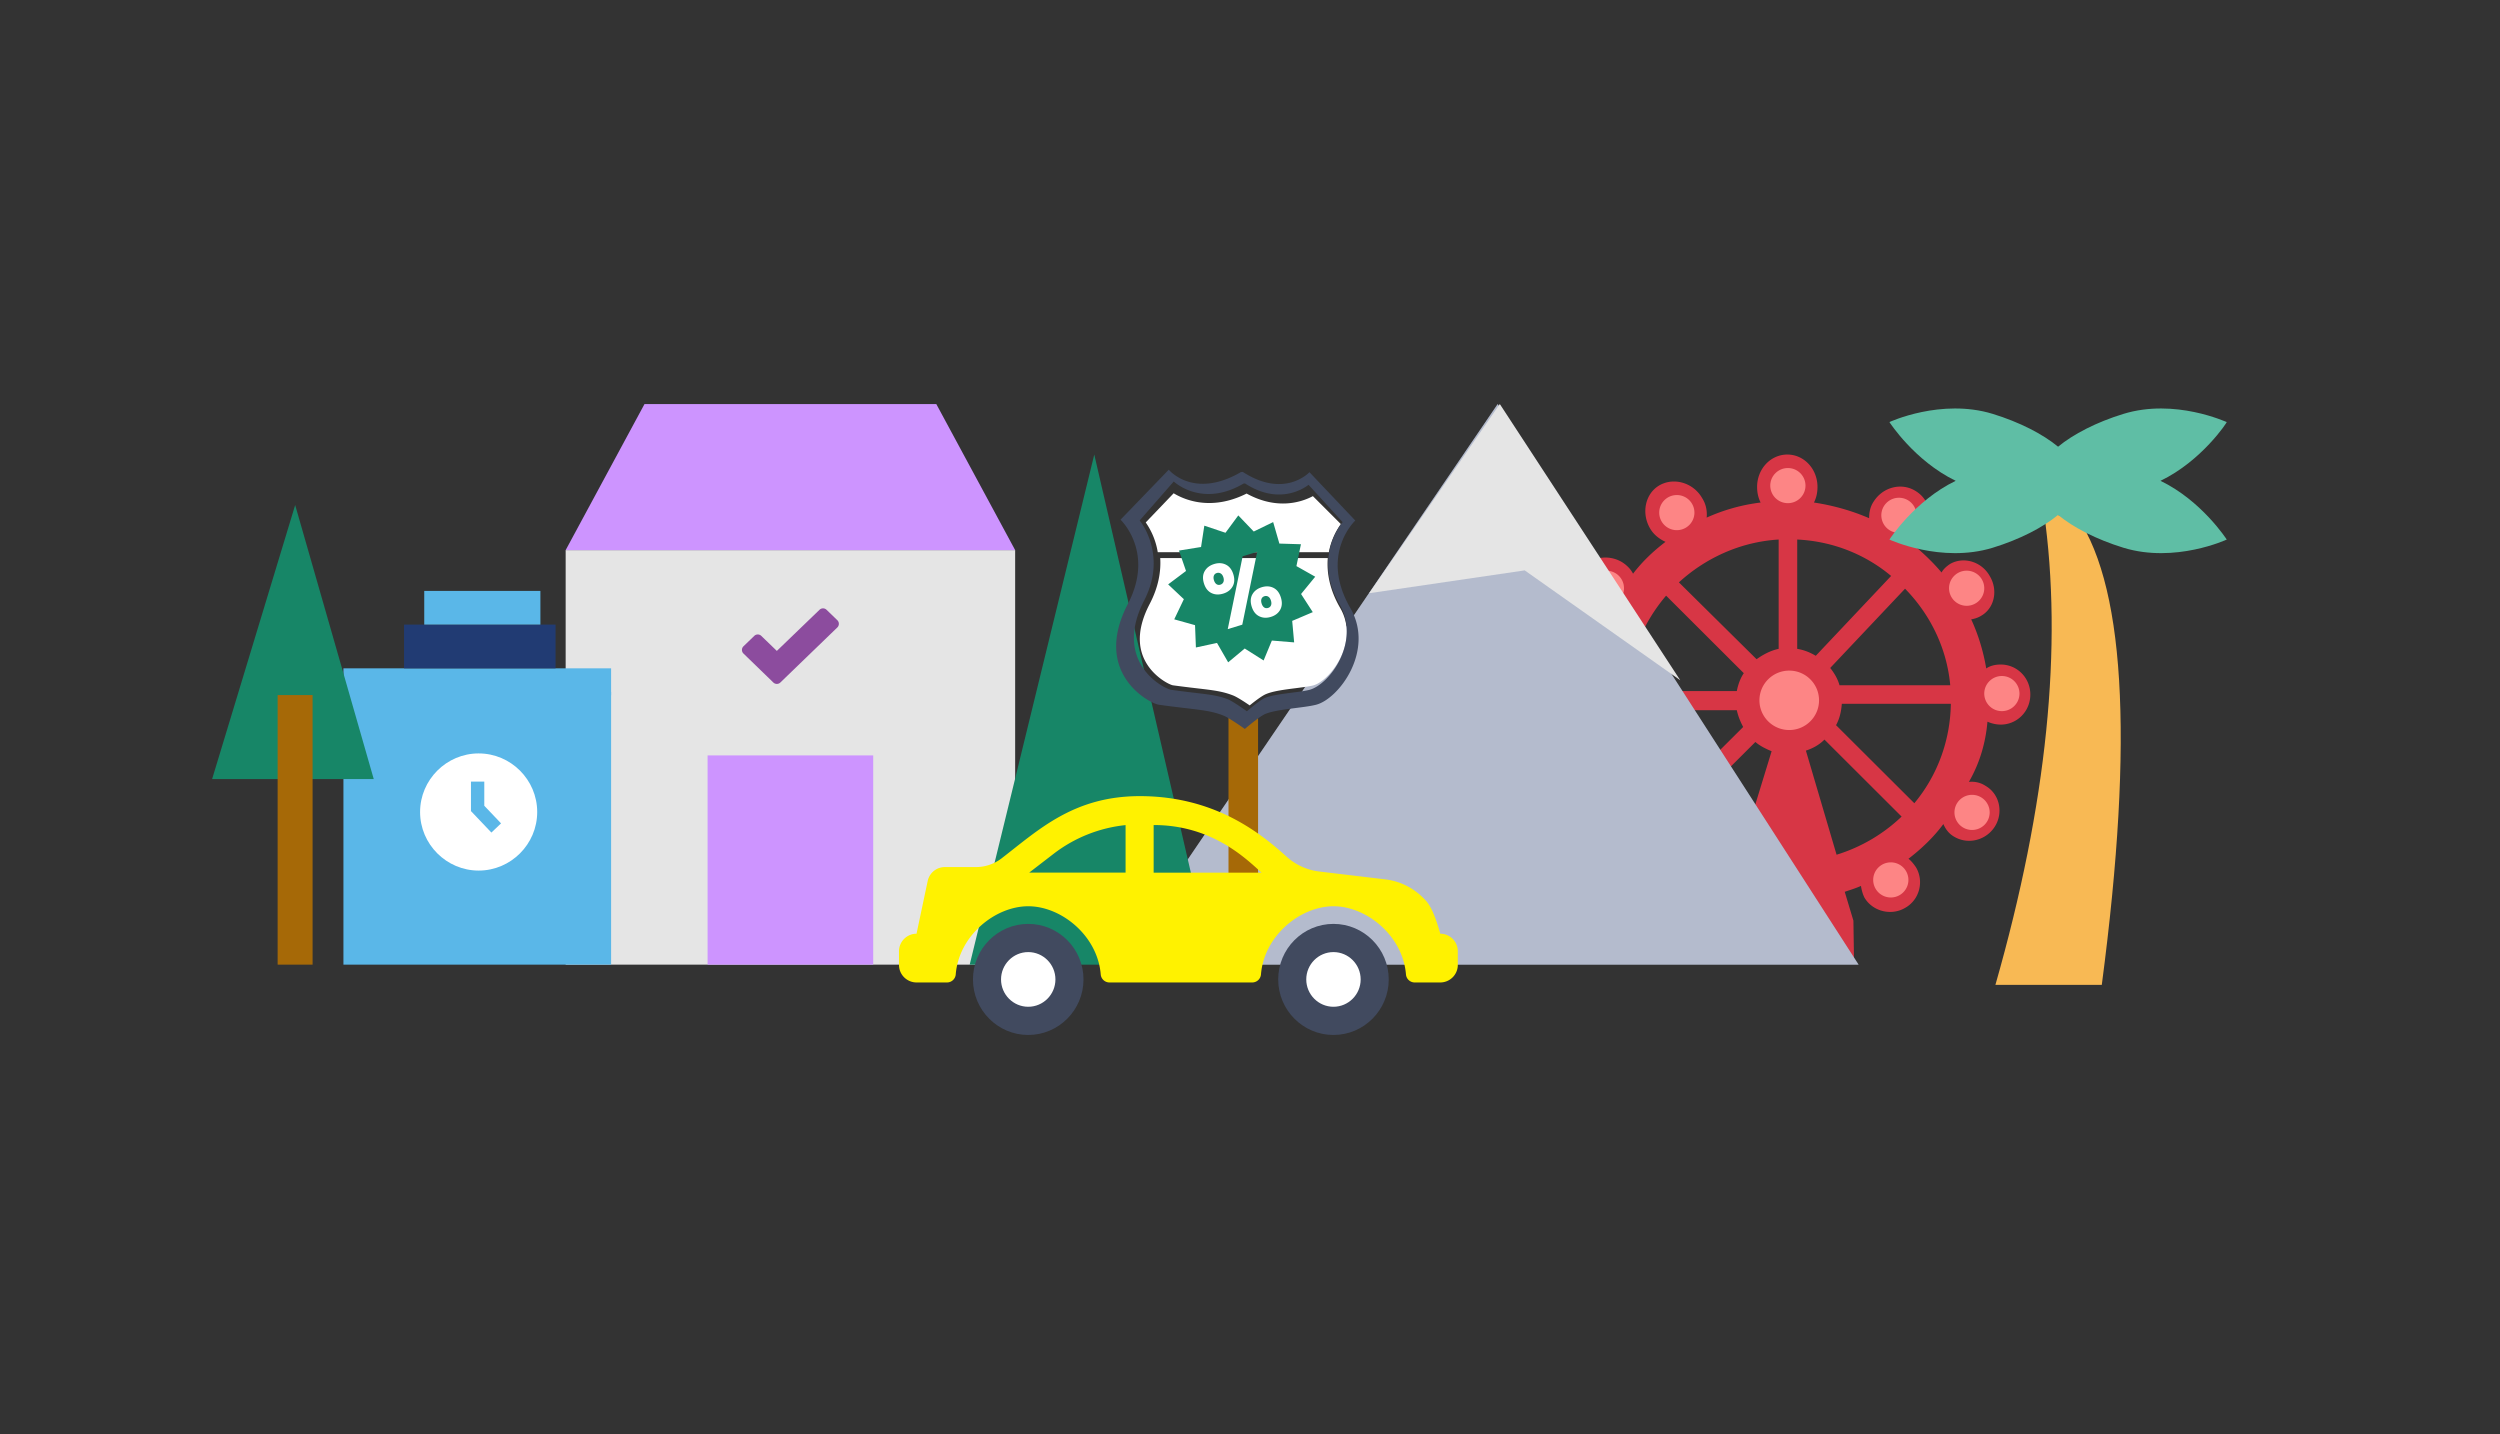<svg xmlns="http://www.w3.org/2000/svg" xmlns:xlink="http://www.w3.org/1999/xlink" width="495" height="284" viewBox="0 0 495 284">
    <rect x="0" y="0" width="495" height="284" fill="#333333" stroke="none"/>
    <defs>
        <path id="a" d="M14.297 15.847l-4.01-4.216h-.036V5.76h2.638v4.779l3.319 3.488-1.911 1.819zM11.777.177C5.4.178.176 5.402.176 11.777s5.224 11.598 11.6 11.598c6.374 0 11.59-5.223 11.59-11.598C23.368 5.4 18.152.178 11.778.178z"/>
        <path id="b" d="M22.848 21.279c-.304 0-.541.106-.711.319-.17.213-.255.508-.255.884 0 .39.085.69.255.903.17.213.407.32.711.32a.866.866 0 0 0 .702-.32c.177-.213.265-.513.265-.903 0-.376-.088-.671-.265-.884a.866.866 0 0 0-.702-.32zm2.189 3.474c-.56.541-1.29.812-2.189.812-.887 0-1.614-.27-2.18-.812-.565-.54-.847-1.298-.847-2.27 0-.973.282-1.727.848-2.262.565-.535 1.292-.803 2.18-.803.899 0 1.628.268 2.188.803.56.535.839 1.289.839 2.261 0 .973-.28 1.73-.84 2.271zm-8.043.63h-3.01l7.04-12.932h3.01l-7.04 12.931zm-4.87-10.05c0-.973.283-1.726.848-2.261.566-.535 1.304-.803 2.216-.803.888 0 1.614.268 2.18.803.565.535.848 1.288.848 2.261 0 .973-.283 1.727-.848 2.262-.566.535-1.292.802-2.18.802-.912 0-1.65-.267-2.216-.802-.565-.535-.848-1.29-.848-2.262zm17.777 7.645l.296-.2 3.384-2.255-2.694-2.836-.251-.257.17-.319 1.949-3.565-3.708-1.259-.336-.114.006-.364.062-4.067-3.867.61-.353.057-.165-.32-1.829-3.627-3.144 2.335-.284.21-.29-.205-3.31-2.363-1.697 3.525-.154.325-.359-.051L9.3 7.685l.137 3.913.012.359-.337.12-3.821 1.384 1.936 3.4.183.307-.245.268-2.746 2.996 3.298 2.113.302.194-.091.347-1.037 3.93 3.902.33.359.034.08.354.91 3.958 3.606-1.515.33-.142.234.279 2.648 3.081 2.49-3.019.227-.273.336.131 3.776 1.504.803-3.834.074-.353.36-.034 4.043-.427-1.07-3.765-.098-.347zm-14.02-6.76c.183-.213.274-.508.274-.885s-.091-.672-.274-.884a.912.912 0 0 0-.73-.32.84.84 0 0 0-.692.32c-.17.212-.256.507-.256.884s.085.672.256.885a.84.84 0 0 0 .693.319.912.912 0 0 0 .73-.32z"/>
    </defs>
    <g fill="none" fill-rule="evenodd">
        <path fill="#D73645" d="M379.038 159.04l-15.5-15.453c.683-1.256 1.023-2.645 1.142-4.24h21.588c-.118 7.446-2.756 14.316-7.23 19.694zm-15.395 10.195l-6.075-20.61c1.378-.458 2.637-1.138 3.674-2.187l15.277 15.247a32.453 32.453 0 0 1-12.876 7.55zm-7.794-62.406c7.112.34 13.543 2.984 18.595 7.21l-14.92 15.808c-1.156-.68-2.312-1.152-3.675-1.374V106.83zm21.351 9.736c4.934 5.038 8.268 11.686 8.95 19.118h-21.93c-.34-1.256-1.022-2.394-1.837-3.428l14.817-15.69zm-25.026 11.908c-1.615.34-3.111 1.152-4.37 2.054l-15.381-15.218c5.275-4.816 12.165-8.022 19.751-8.48v21.644zm-7.705 40.88c-4.712-1.595-8.845-4.004-12.165-7.21l15.262-15.232c.919.798 2.074 1.36 3.215 1.832l-6.312 20.61zm-14.817-9.972c-4.356-5.142-7.112-11.672-7.453-18.764h21.692c.238 1.138.697 2.276 1.26 3.325l-15.499 15.439zm.237-41.442l15.38 15.35c-.681 1.02-1.14 2.276-1.378 3.546H322.2c.445-7.091 3.2-13.636 7.69-18.896zm66.262 13.637c-1.037 0-2.074.221-2.874.783-.578-3.428-1.6-6.752-2.978-9.722.681-.118 1.378-.34 1.94-.694 2.638-1.478 3.453-5.038 1.72-7.904-1.6-2.852-5.157-3.886-7.81-2.394-.68.443-1.362 1.02-1.718 1.714-1.719-2.054-3.675-3.886-5.734-5.614 1.022-.458 1.837-1.256 2.519-2.29 1.733-2.852.918-6.516-1.941-8.244-2.756-1.714-6.43-.798-8.268 2.068-.697 1.02-.919 2.172-.919 3.324-3.452-1.492-7.127-2.526-10.92-3.102.46-.916.696-1.936.696-3.088 0-3.546-2.652-6.412-5.971-6.412-3.334 0-5.986 2.866-5.986 6.412 0 1.152.237 2.172.696 3.088a36.835 36.835 0 0 0-10.683 2.984c.119-1.256-.104-2.644-.919-3.9-1.718-2.97-5.497-4.122-8.371-2.526-2.875 1.61-3.675 5.496-1.956 8.495.682 1.24 1.837 2.157 3.097 2.733-2.415 1.832-4.594 3.9-6.43 6.308-.46-.93-1.26-1.713-2.179-2.29-2.875-1.728-6.668-.93-8.386 1.832-1.72 2.734-.8 6.516 2.178 8.23.918.576 1.956.93 2.993.93a40.098 40.098 0 0 0-2.993 9.958c-.919-.576-1.956-.798-3.097-.798-3.215 0-5.853 2.63-5.853 5.94 0 3.339 2.638 5.954 5.853 5.954 1.037 0 1.956-.222 2.756-.665.34 3.427 1.14 6.752 2.297 9.943-1.038 0-2.075.236-2.994.812-2.86 1.596-3.778 5.275-2.178 8.126 1.615 2.852 5.29 3.782 8.15 2.172.815-.458 1.496-1.152 1.956-1.832a37.107 37.107 0 0 0 6.786 7.225 5.225 5.225 0 0 0-1.956 1.935c-1.719 2.866-.8 6.53 1.956 8.126 2.756 1.61 6.43.812 8.15-1.95.459-.783.8-1.714.8-2.512 1.377.576 2.755 1.152 4.133 1.61l-1.837 5.954-.119 7.89h27.338l-.119-7.89-1.718-5.717c1.037-.355 2.178-.695 3.215-1.167.119.812.34 1.61.682 2.304 1.615 2.748 5.29 3.664 8.045 2.054 2.875-1.596 3.793-5.26 2.178-8.022-.459-.68-.918-1.256-1.496-1.714 2.534-1.95 4.949-4.226 6.905-6.87.444 1.049 1.14 1.95 2.178 2.526 2.756 1.61 6.312.68 8.03-2.053 1.72-2.763.92-6.427-1.837-8.023-1.022-.68-2.178-.916-3.319-.798 2.178-3.782 3.32-7.786 3.675-11.922.8.354 1.719.576 2.637.576 3.216 0 5.853-2.615 5.853-5.954 0-3.324-2.637-5.94-5.853-5.94z"/>
        <path fill="#FD8585" d="M374.38 170.749a3.481 3.481 0 0 1 3.486 3.476c0 1.92-1.56 3.476-3.486 3.476a3.481 3.481 0 0 1-3.486-3.476c0-1.92 1.56-3.476 3.486-3.476zm-42.369 0a3.481 3.481 0 0 1 3.486 3.476c0 1.92-1.56 3.476-3.486 3.476a3.481 3.481 0 0 1-3.486-3.476c0-1.92 1.56-3.476 3.486-3.476zm58.458-13.37a3.481 3.481 0 0 1 3.486 3.477c0 1.92-1.56 3.476-3.486 3.476a3.481 3.481 0 0 1-3.486-3.476c0-1.92 1.561-3.476 3.486-3.476zm-73.475-2.673a3.481 3.481 0 0 1 3.486 3.476c0 1.92-1.56 3.476-3.486 3.476a3.481 3.481 0 0 1-3.486-3.476c0-1.92 1.561-3.476 3.486-3.476zm37.274-21.925c3.258 0 5.9 2.633 5.9 5.882 0 3.249-2.642 5.882-5.9 5.882-3.258 0-5.9-2.633-5.9-5.882 0-3.249 2.642-5.882 5.9-5.882zm42.1 1.07a3.481 3.481 0 0 1 3.487 3.475c0 1.92-1.561 3.476-3.486 3.476a3.481 3.481 0 0 1-3.486-3.476c0-1.92 1.56-3.476 3.486-3.476zm-84.737 0a3.481 3.481 0 0 1 3.486 3.475c0 1.92-1.56 3.476-3.486 3.476a3.481 3.481 0 0 1-3.486-3.476c0-1.92 1.561-3.476 3.486-3.476zm6.436-20.856a3.481 3.481 0 0 1 3.486 3.476c0 1.92-1.56 3.476-3.486 3.476a3.481 3.481 0 0 1-3.486-3.476c0-1.92 1.56-3.476 3.486-3.476zm71.33 0a3.481 3.481 0 0 1 3.486 3.476c0 1.92-1.561 3.476-3.486 3.476a3.481 3.481 0 0 1-3.486-3.476c0-1.92 1.56-3.476 3.486-3.476zm-13.408-14.439a3.481 3.481 0 0 1 3.486 3.476c0 1.92-1.56 3.476-3.486 3.476a3.481 3.481 0 0 1-3.486-3.476c0-1.92 1.56-3.476 3.486-3.476zm-43.978-.535a3.481 3.481 0 0 1 3.486 3.476c0 1.92-1.56 3.476-3.486 3.476a3.481 3.481 0 0 1-3.486-3.476c0-1.92 1.56-3.476 3.486-3.476zM354 92.674a3.481 3.481 0 0 1 3.486 3.476c0 1.92-1.56 3.476-3.486 3.476a3.481 3.481 0 0 1-3.486-3.476c0-1.92 1.56-3.476 3.486-3.476z"/>
        <path fill="#E5E5E5" d="M112 108.923h89V191h-89z"/>
        <path fill="#CD94FF" d="M172.895 149.57V191h-32.79v-41.43h32.79zM185.386 80L201 108.923h-89L127.614 80h57.772z"/>
        <path fill="#5AB7E8" d="M68 191h53v-54H68z"/>
        <path fill="#5AB7E8" d="M82 141v34.667h-6V141h6zm9 0v34.667h-6V141h6zm11 0v34.667h-6V141h6zm9 0v34.667h-6V141h6zm10-8.667v5.334H68v-5.334h53z"/>
        <path fill="#213B73" d="M80 132.333h30v-8.666H80z"/>
        <path fill="#5AB7E8" d="M84 123.667h23V117H84z"/>
        <use fill="#FFF" transform="translate(83 149)" xlink:href="#a"/>
        <path fill="#939DB7" d="M296.542 80L221 191h147z"/>
        <path fill="#FFF" d="M296.542 80L221 191h147z" opacity=".31"/>
        <path fill="#E5E5E5" d="M296.963 80l-25.868 37.457 30.796-4.522 30.796 21.749z"/>
        <g fill="#178667">
            <path d="M216.667 90L192 191h48z"/>
        </g>
        <g>
            <path fill="#178667" d="M58.444 100L42 154.25h32z"/>
            <path fill="#A66907" d="M54.973 137.625h6.919V191h-6.919z"/>
        </g>
        <g>
            <path fill="#A66907" d="M243.244 142h5.854v49h-5.854z"/>
            <path fill="#FFF" d="M262.9 110.5c-.22 2.793.3 6.16 2.455 9.871 2.019 3.483 1.322 6.898.382 9.151-1.382 3.318-4.005 5.754-5.741 6.197-.829.205-2.104.367-3.451.54-2.172.277-4.416.561-5.856 1.159-.85.352-2.315 1.486-3.25 2.249-.966-.659-2.455-1.634-3.263-1.958-2.086-.828-3.987-1.054-7.134-1.418a231.527 231.527 0 0 1-4.802-.6c-.69-.112-3.966-1.72-5.602-5.02-1.55-3.128-1.211-6.86 1.004-11.099 1.768-3.386 2.244-6.467 2.086-9.072zm-30.515-12.833c1.316.8 3.757 1.93 7.032 1.93 2.451 0 4.942-.628 7.412-1.873 2.371 1.306 4.79 1.97 7.202 1.97 2.69 0 4.757-.836 5.922-1.46l5.535 5.534c-.767 1.07-1.906 3.004-2.376 5.565h-33.876a14.346 14.346 0 0 0-2.382-5.889z"/>
            <path fill="#414A5F" d="M259.256 136.592c-2.17.557-6.746.737-8.817 1.608-1.015.426-3.555 2.633-3.555 2.633s-2.688-1.932-3.696-2.34c-2.65-1.073-4.98-1.023-11.236-1.901-1.65-.23-11.661-5.56-5.404-17.703 4.703-9.128-.898-15.838-.898-15.838l6.754-7.718s2.595 2.479 6.885 2.479c1.97 0 4.293-.522 6.885-2.038a.476.476 0 0 1 .217-.046c.083 0 .166.014.21.046 2.492 1.608 4.75 2.137 6.637 2.137 3.6 0 5.853-1.922 5.853-1.922l6.753 7.394s-6.035 6.759-.617 16.24c4.268 7.46-1.988 15.943-5.97 16.969m8.113-16.195c-6.17-10.692.974-17.328.974-17.328l-9.07-9.577s-4.86 5.286-13.12 0c-.104-.063-.379-.06-.486 0-9.393 5.446-14.253-.492-14.253-.492l-9.553 9.902s6.814 6.374 1.457 16.673c-7.127 13.7 4.275 19.71 6.153 19.968 7.13.996 9.778.94 12.796 2.15 1.15.461 4.21 2.64 4.21 2.64s2.895-2.49 4.05-2.972c2.36-.982 7.568-1.184 10.043-1.818 4.533-1.155 11.66-10.728 6.8-19.146"/>
            <g fill="#FFF">
                <path d="M238.137 115.167c1.838 0 3.235.499 4.183 1.494.955.999 1.488 2.26 1.602 3.78h-3.94c-.114-.672-.342-1.185-.676-1.526-.338-.348-.82-.524-1.44-.524-.953 0-1.629.422-2.033 1.266-.4.837-.588 2.127-.555 3.871.28-.643.76-1.15 1.44-1.519.684-.37 1.474-.555 2.379-.555 1.642 0 2.936.478 3.888 1.427.952.95 1.43 2.314 1.43 4.086 0 1.115-.24 2.103-.717 2.968-.474.865-1.176 1.536-2.102 2.014-.926.479-2.04.718-3.337.718-2.544 0-4.3-.753-5.267-2.261-.97-1.505-1.455-3.594-1.455-6.266 0-3.077.518-5.345 1.554-6.797 1.033-1.452 2.716-2.176 5.046-2.176zm14.05 0c1.837 0 3.233.499 4.182 1.494.951.999 1.488 2.26 1.602 3.78h-3.94c-.114-.672-.342-1.185-.676-1.526-.338-.348-.82-.524-1.44-.524-.953 0-1.629.422-2.033 1.266-.4.837-.588 2.127-.555 3.871.28-.643.76-1.15 1.44-1.519.684-.37 1.474-.555 2.378-.555 1.643 0 2.937.478 3.889 1.427.952.95 1.43 2.314 1.43 4.086 0 1.115-.24 2.103-.717 2.968-.474.865-1.176 1.536-2.102 2.014-.93.479-2.04.718-3.338.718-2.543 0-4.3-.753-5.266-2.261-.97-1.505-1.456-3.594-1.456-6.266 0-3.077.519-5.345 1.551-6.797 1.037-1.452 2.716-2.176 5.05-2.176zm-14.101 9.398c-.706 0-1.297.194-1.772.577-.477.387-.713.932-.713 1.639 0 .72.214 1.304.64 1.754.426.447 1.051.668 1.87.668.74 0 1.316-.193 1.735-.587.42-.394.629-.967.629-1.72 0-.755-.213-1.332-.64-1.73-.426-.4-1.01-.6-1.75-.6zm14.049 0c-.706 0-1.298.194-1.772.577-.478.387-.713.932-.713 1.639 0 .72.213 1.304.64 1.754.426.447 1.05.668 1.87.668.74 0 1.316-.193 1.735-.587.42-.394.629-.967.629-1.72 0-.755-.214-1.332-.64-1.73-.426-.4-1.01-.6-1.75-.6zM235.729 102.333c.344 0 .632.065.871.194.232.125.41.3.53.523.116.224.176.478.176.763 0 .338-.088.626-.26.865-.172.235-.425.398-.752.49L237.32 107h-1.156l-.934-1.764h-.239V107h-1.043v-4.667h1.781zm5.172 0c.437 0 .837.1 1.192.3.355.2.638.477.841.833.208.351.31.755.31 1.199 0 .444-.102.844-.31 1.203-.21.355-.49.632-.849.832-.354.2-.75.3-1.184.3-.43 0-.827-.1-1.185-.3a2.233 2.233 0 0 1-.846-.832 2.355 2.355 0 0 1-.309-1.203c0-.444.102-.848.31-1.2.207-.355.49-.632.845-.832.358-.2.754-.3 1.185-.3zm4.53 0V105c0 .309.065.542.189.704.124.158.31.24.547.24.238 0 .42-.082.548-.24.127-.162.19-.395.19-.704v-2.666h1.022V105c0 .437-.076.805-.234 1.102-.155.301-.369.527-.637.677a1.83 1.83 0 0 1-.913.222c-.34 0-.64-.071-.899-.218a1.548 1.548 0 0 1-.609-.677c-.148-.3-.22-.67-.22-1.106v-2.666h1.015zm7.114 0v.896h-1.173V107h-1.05v-3.77h-1.16v-.897h3.383zm3.75 0v.896h-1.644v.98h1.461v.847h-1.461v1.04h1.644V107h-2.687v-4.667h2.687zm-15.394 1.025c-.366 0-.657.119-.876.352-.215.23-.324.548-.324.955 0 .396.109.714.324.95.219.238.51.352.876.352s.656-.114.871-.351c.22-.237.329-.555.329-.951 0-.4-.106-.718-.325-.955-.215-.233-.506-.352-.875-.352zm-5.242.18h-.65v1.091h.65c.207 0 .358-.045.456-.136.099-.091.144-.228.144-.403a.555.555 0 0 0-.147-.406c-.099-.094-.253-.147-.453-.147z"/>
            </g>
        </g>
        <g fill="#8C4C9E">
            <path d="M162.266 120.736l-8.451 8.144-3.08-2.976a1 1 0 0 0-1.39 0l-2.135 2.062a1 1 0 0 0-.002 1.437l5.912 5.732a1 1 0 0 0 1.39.001l11.28-10.898a1 1 0 0 0-.001-1.439l-2.134-2.062a1 1 0 0 0-1.39 0z"/>
        </g>
        <g transform="translate(227 98)">
            <use fill="#178667" transform="rotate(-17 19 18.917)" xlink:href="#b"/>
        </g>
        <g>
            <path fill="#414A5F" d="M203.589 182.93c6.034 0 10.943 4.932 10.943 10.996s-4.91 10.997-10.943 10.997c-6.033 0-10.941-4.933-10.941-10.997s4.908-10.996 10.94-10.996zm60.436 0c6.033 0 10.944 4.932 10.944 10.996s-4.911 10.997-10.944 10.997c-6.033 0-10.94-4.933-10.94-10.997s4.907-10.996 10.94-10.996z"/>
            <path fill="#FFF" d="M203.589 188.513c2.972 0 5.386 2.429 5.386 5.413 0 2.983-2.414 5.413-5.386 5.413-2.97 0-5.384-2.43-5.384-5.413 0-2.984 2.415-5.413 5.384-5.413zm60.436 0c2.97 0 5.387 2.429 5.387 5.413 0 2.983-2.417 5.413-5.387 5.413-2.968 0-5.385-2.43-5.385-5.413 0-2.984 2.417-5.413 5.385-5.413z"/>
            <path fill="#FFF200" d="M225.686 157.634c14.539 0 23.559 7.01 29.068 11.99a11.663 11.663 0 0 0 6.44 2.933l13.085 1.56c3.03.362 5.854 1.772 8.1 4.277 1.329 1.484 2.27 4.624 2.796 6.48a3.481 3.481 0 0 1 3.472 3.492v2.672a3.48 3.48 0 0 1-3.472 3.49h-5.065a1.734 1.734 0 0 1-1.73-1.602c-.619-7.667-7.81-13.488-14.355-13.488-6.537 0-13.736 5.816-14.352 13.488a1.738 1.738 0 0 1-1.73 1.602h-28.268c-.907 0-1.66-.694-1.732-1.602-.618-7.667-7.81-13.488-14.354-13.488-6.538 0-13.736 5.816-14.352 13.488a1.739 1.739 0 0 1-1.732 1.602h-6.031a3.482 3.482 0 0 1-3.474-3.49v-2.672a3.482 3.482 0 0 1 3.474-3.491l2.207-10.432a3.475 3.475 0 0 1 3.397-2.763h6.146c1.85 0 3.647-.614 5.113-1.744 7.309-5.63 14.248-12.302 27.35-12.302zm-2.821 5.737a28.086 28.086 0 0 0-14.212 5.655l-4.877 3.755h19.089zm5.557-.014v9.424h21.36c-3.082-2.784-9.816-9.424-21.36-9.424z"/>
        </g>
        <g>
            <path fill="#F8B954" d="M410.411 101.15c0 2.234-5.744 0-5.744 0 3.83 26.814.638 58.097-9.574 93.85h21.062c6.481-49.16 4.566-80.443-5.744-93.85z"/>
            <path fill="#5FBEA5" d="M374.105 83.57s4.933 7.673 13.122 11.631c-8.189 3.958-13.122 11.631-13.122 11.631s10.24 4.758 20.461 1.619c5.355-1.644 9.939-4.023 12.934-6.495 2.994 2.471 7.578 4.85 12.934 6.495 10.22 3.139 20.461-1.619 20.461-1.619s-4.933-7.672-13.12-11.63c8.208-3.957 13.213-11.632 13.12-11.632-.104 0-10.24-4.757-20.461-1.619-5.356 1.645-9.94 4.024-12.935 6.496-2.994-2.473-7.578-4.851-12.933-6.496-10.22-3.138-20.461 1.619-20.461 1.619z"/>
        </g>
    </g>
</svg>
